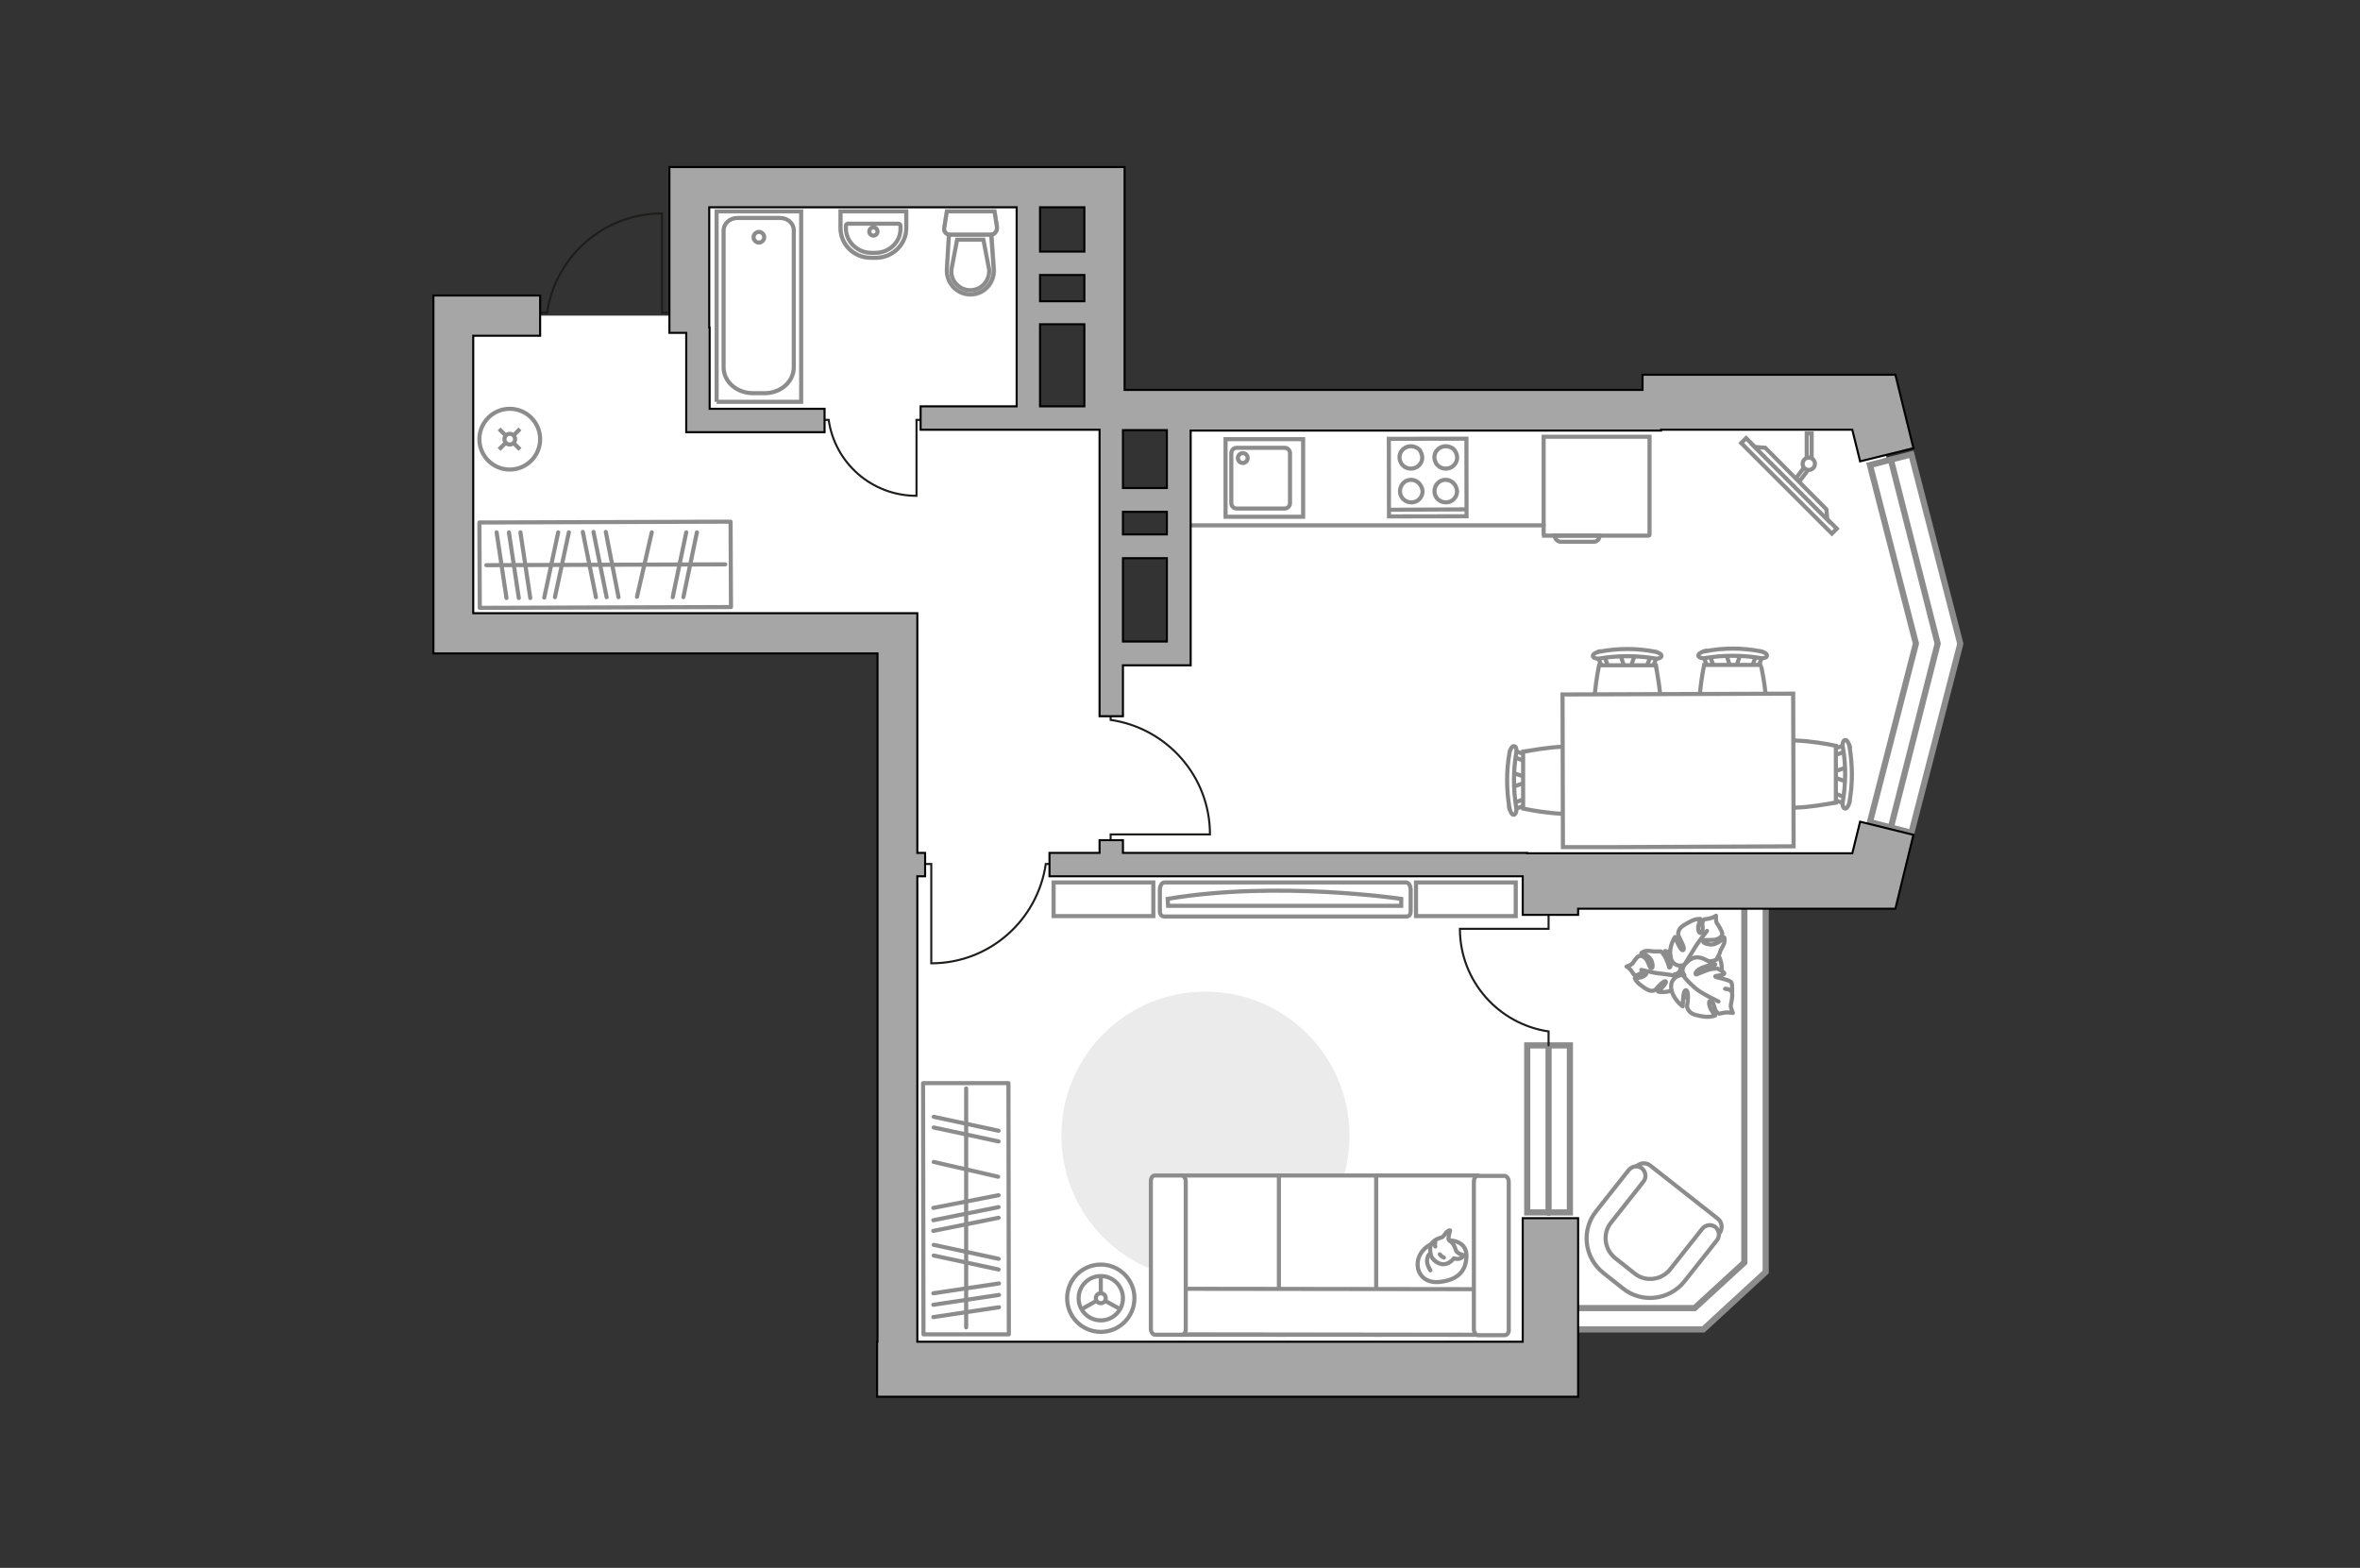 <?xml version="1.0" encoding="utf-8"?>
<!-- Generator: Adobe Illustrator 25.1.0, SVG Export Plug-In . SVG Version: 6.00 Build 0)  -->
<svg version="1.1" id="Слой_1" xmlns="http://www.w3.org/2000/svg" xmlns:xlink="http://www.w3.org/1999/xlink" x="0px" y="0px"
	 viewBox="0 0 575 382" style="enable-background:new 0 0 575 382;" xml:space="preserve">
<rect x="0" y="0" width="575" height="382" fill="#333333" stroke="none"/>
<style type="text/css">
	.st0{fill:#FFFFFF;}
	.st1{fill:#FFFFFF;stroke:#8C8C8C;stroke-width:1.5;stroke-linecap:round;stroke-miterlimit:10;}
	.st2{fill:none;stroke:#8C8C8C;stroke-width:1.5;stroke-linecap:round;stroke-miterlimit:10;}
	.st3{fill:#FFFFFF;stroke:#8C8C8C;stroke-miterlimit:10;}
	.st4{fill:#EBEBEB;}
	.st5{fill:#FFFFFF;stroke:#8C8C8C;stroke-linecap:round;stroke-linejoin:round;stroke-miterlimit:10;}
	.st6{fill:none;stroke:#8C8C8C;stroke-linecap:round;stroke-linejoin:round;stroke-miterlimit:10;}
	.st7{fill:#FFFFFF;stroke:#8C8C8C;stroke-width:1;stroke-miterlimit:9.999;}
	.st8{fill:none;stroke:#8C8C8C;stroke-miterlimit:10;}
	.st9{fill:#FFFFFF;stroke:#8C8C8C;stroke-width:1;stroke-miterlimit:10;}
	.st10{fill:none;stroke:#1D1D1B;stroke-width:0.5;stroke-linecap:round;stroke-miterlimit:22.926;}
	.st11{fill:#FFFFFF;stroke:#8C8C8C;stroke-width:1;stroke-miterlimit:10;}
	.st12{opacity:0.5;fill:#FFFFFF;stroke:#8C8C8C;stroke-miterlimit:10;enable-background:new    ;}
	.st13{opacity:0.5;}
	.st14{fill:#A6A6A6;stroke:#000000;stroke-width:0.5;stroke-miterlimit:10;}
</style>
<g id="bg_1_">
	<polygon class="st0" points="456.5,97.9 406.9,97.9 287.2,97.9 286.2,158 270.6,160.8 272.6,101.9 266.6,67.4 268,99.6 250.6,101 
		250.6,45.6 167.9,45.6 169,76.9 112.1,76.9 112.1,154.1 214.9,155.9 218.6,165.2 218.6,333.6 377.8,333.6 384.1,322.8 395.5,319.2 
		412.5,322.8 423.9,312.1 428.4,307.2 426.7,216.8 457.1,212.4 471.1,160.9 	"/>
</g>
<g id="windows_1_">
	<g>
		<g>
			<rect x="372.1" y="254.7" class="st1" width="10.4" height="40.7"/>
			<line class="st2" x1="377.3" y1="254.7" x2="377.3" y2="295.5"/>
		</g>
		<polygon class="st1" points="425,214.4 425,307.6 412.9,318.7 382.6,318.7 382.6,323.9 415,323.9 415,323.9 415,323.9 415,323.9 
			415,323.9 430.2,309.9 430.2,309.8 430.2,214.4 		"/>
		<g>
			<polygon class="st1" points="465.7,110.7 455.6,113.3 466.8,156.8 455.6,200.3 465.7,202.9 477.5,157.3 477.6,156.8 477.5,156.4 
							"/>
			<polyline class="st2" points="460.7,201.6 472.1,156.8 460.7,112 			"/>
		</g>
	</g>
</g>
<g id="furniture">
	<g id="furniture_1_">
		<g>
			<path id="Vector_37_2_" class="st3" d="M398.5,284.4l-8.9,11.3c-3.2,4.1-2.5,10.1,1.6,13.4l5.4,4.3c4.1,3.2,10.1,2.5,13.4-1.6
				l8.9-11.3c0.9-1.1,0.7-2.8-0.4-3.6L402.1,284C401,283.1,399.4,283.3,398.5,284.4z"/>
			<path id="Vector_38_2_" class="st3" d="M396.8,285.1l-7.9,10c-3.7,4.6-2.9,11.3,1.7,15l4.8,3.8c4.6,3.7,11.3,2.9,15-1.7l7.9-10
				c0.8-1,0.6-2.4-0.3-3.2c-1-0.8-2.4-0.6-3.2,0.3l-7.9,10c-2.1,2.6-6,3.1-8.6,1l-4.8-3.8c-2.6-2.1-3.1-6-1-8.6l7.9-10
				c0.8-1,0.6-2.4-0.3-3.2S397.7,284,396.8,285.1z"/>
		</g>
		<path id="Vector_51_2_" class="st4" d="M293.7,311.8c-19.4,0-35.1-15.7-35.1-35.1s15.7-35.1,35.1-35.1s35.1,15.7,35.1,35.1
			C328.8,296.1,313.1,311.8,293.7,311.8z"/>
		<g>
			<path id="Vector_54_2_" class="st3" d="M288,286.4h24.6v38.8H288V286.4z"/>
			<path id="Vector_55_2_" class="st3" d="M311.6,286.4h24.6v38.8h-24.6V286.4z"/>
			<path id="Vector_56_2_" class="st3" d="M335.3,286.4h24.6v38.8h-24.6V286.4z"/>
			<path id="Vector_57_2_" class="st3" d="M363.3,314.1v11.1l-79-0.1l2.3-11.1L363.3,314.1z"/>
			<path id="Vector_58_2_" class="st3" d="M287.9,325.2h-6.5c-0.5,0-1-0.7-1-1.4v-36c0-0.8,0.4-1.4,1-1.4h6.5c0.5,0,1,0.7,1,1.4v36
				C289,324.6,288.4,325.2,287.9,325.2z"/>
			<path id="Vector_59_2_" class="st3" d="M366.6,325.3h-6.5c-0.5,0-1-0.7-1-1.4v-36c0-0.8,0.4-1.4,1-1.4h6.5c0.5,0,1,0.7,1,1.4v36
				C367.7,324.7,367.2,325.3,366.6,325.3z"/>
			<g>
				<path class="st5" d="M345.5,307c-0.6,2.9,1.3,5.9,5.6,5.3c4.3-0.6,6.2-2.8,6.2-6.5c-0.1-3.7-4.3-3.6-4.3-3.6
					C349,302.2,346.2,304.1,345.5,307z"/>
				<path class="st5" d="M353,302.1c-0.3-0.3,0.3-2.3,0.3-2.3s0-0.2-0.6,0.2c-0.6,0.3-0.8,1.3-1.5,1.5c-0.8,0.2-1.9,0.7-2.4,1.5
					s-0.4,2.1-0.1,3s1.8,2.2,3.3,2c1.4-0.2,2.2-1.4,2.2-1.4s0,0,0.6,0.1c1.1,0.2,1.8-0.7,1.8-0.7s0.2-0.2-0.6-0.4s-1.2-0.8-1.2-0.8
					C354,302.3,353.2,302.5,353,302.1z"/>
				<path class="st5" d="M351.8,306.4c-0.7-0.3-1-0.8-1-0.8"/>
				<path class="st5" d="M349.7,302.7c-0.2,0.4,0,1,0,1"/>
				<path class="st6" d="M348.5,309.5c0,0-0.9-1.3-0.8-2.5c0.2-1.5,0.8-1.6,0.8-1.6"/>
			</g>
		</g>
		<g>
			<g>
				<path id="Vector_90_1_" class="st3" d="M283.7,215c-0.6,0-1.1,0.8-1.1,1.8v5.2c0,0.9,0.5,1.3,1.1,1.3h58.9
					c0.6,0,1.1-0.3,1.1-1.3v-5.2c0-1-0.5-1.8-1.1-1.8H283.7z"/>
				<path id="Vector_91_1_" class="st3" d="M284.5,219c26.7-4.5,56.9,0,56.9,0v1.7h-56.8L284.5,219z"/>
			</g>
			<path id="Vector_93_3_" class="st3" d="M345,215h24.3v8.2H345V215z"/>
			<path id="Vector_93_1_" class="st3" d="M256.7,215H281v8.2h-24.3V215z"/>
		</g>
		<g>
			<ellipse class="st7" cx="268.2" cy="316.3" rx="8.2" ry="8.2"/>
			<circle class="st3" cx="268.2" cy="316.3" r="5.4"/>
			<circle class="st3" cx="268.2" cy="316.3" r="1.2"/>
			<path class="st3" d="M268.2,316.3"/>
			<line class="st8" x1="268.2" y1="310.8" x2="268.2" y2="315.2"/>
			<line class="st8" x1="273" y1="319" x2="269.2" y2="316.9"/>
			<line class="st8" x1="263.5" y1="319" x2="267.2" y2="316.9"/>
		</g>
		<g>
			<path id="Vector_60_1_" class="st3" d="M412.8,243.2c3.9-0.2,6.9-3.5,6.7-7.5c-0.2-3.9-3.5-6.9-7.5-6.7c-3.9,0.2-6.9,3.5-6.7,7.5
				C405.4,240.4,408.9,243.4,412.8,243.2z"/>
			<path class="st5" d="M408,240.9c-1.7,1.2-4,0.7-4,0.7s2-1.9,1.9-2.4c-0.1-0.4-0.9,0.1-1.8,1.1c-0.9,1.1-1.1,1.1-1.8,1.1
				c-0.7,0-1.8-0.8-2.7-1.5c-1-0.7-1.3-1.6-1.3-1.6s0.7,0,1.6-0.2c0.9-0.3,1.7-1,0.9-1.2c-0.8-0.2-1.5,0.7-2.2,0.7
				c-0.7-0.1-0.5-0.2-1.1-1c-0.5-0.8-1.2-1.1-1.2-1.1s1.1-0.4,1.4-0.7c0.2-0.3,1.1-1.6,1.5-1.8s0.9-0.2,1.6,0.4
				c0.7,0.6,1.1,2.2,1.3,2.4c0.3,0.2,0.8,0.2,0.4-1.4s-2.6-2.2-2.6-2.2s0.4-0.4,1.1-0.5s1.7,0.1,1.9,0.1c0.2,0,1.8,0,1.8,0
				s0.2,0.1,0.8,1c0.6,0.9,1.2,2.8,1.2,2.9c0,0.1,0.5,0,0.3-1.1s-1.3-2.9-1.3-2.9s0.1,0,2,0.7c1.9,0.8,2.1,2.1,1.8,3.5
				c-0.2,1.4-1.5,1.5-1.5,1.5C409,238,409.6,240,408,240.9z"/>
			<path class="st6" d="M411.4,237.2c-1,0.4-2.2,0.6-3.2,0.5c-0.7-0.1-2.7-0.4-3.6-0.5c-1.5-0.1-4.7-0.9-4.7-0.9"/>
			<path class="st5" d="M407,232.8c-0.4-2.3,1.1-4.5,1.1-4.5s1.2,3,1.8,3.2c0.6,0.1,0.4-0.9-0.4-2.4s-0.7-1.7-0.4-2.5
				c0.3-0.8,1.6-1.5,2.8-2.1c1.2-0.7,2.4-0.6,2.4-0.6s-0.3,0.8-0.5,1.7c-0.2,1,0.2,2.2,0.8,1.5s-0.1-1.9,0.3-2.6
				c0.3-0.8,0.4-0.4,1.5-0.7c1.1-0.2,1.7-0.7,1.7-0.7s-0.1,1.3,0.2,1.8c0.3,0.4,1.2,1.9,1.3,2.4c0.1,0.5-0.2,1.1-1.2,1.5
				s-2.8,0.1-3.2,0.3c-0.4,0.2-0.5,0.7,1.3,1c1.9,0.3,3.6-1.7,3.6-1.7s0.2,0.6,0,1.4c-0.3,0.8-1,1.8-1,2.1s-0.9,1.9-0.9,1.9
				s-0.2,0.2-1.4,0.4c-1.2,0.2-3.5-0.1-3.6-0.1s-0.3,0.6,1,0.9c1.2,0.4,3.7,0,3.7,0s-0.1,0.2-1.7,1.8c-1.7,1.6-3.2,1.2-4.6,0.3
				s-0.9-2.2-0.9-2.2C409.7,235.6,407.2,235.5,407,232.8z"/>
			<path class="st6" d="M409.5,238.6c0-1.3,0.3-2.6,1-3.7c0.5-0.8,1.6-2.6,2.2-3.6c0.9-1.6,3.2-4.5,3.2-4.5"/>
			<g>
				<path class="st5" d="M422,242c0,0,0.2-2-0.2-2.7c-0.6-0.7-3.8-1.1-3.9-1.4c-0.1-0.2,2-0.2,2.2-0.7c0.2-0.3-1.6-1.2-1.6-1.2
					s-0.2-0.1-1.5,0.1c-1.3,0.2-3.6,1.4-3.7,1.3c-0.2,0.1-0.5-0.4,0.6-1.2c1.2-0.8,3.8-1.3,3.8-1.3s-0.2-0.1-2.4-1.2
					c-2.3-1.1-3.7,0-4.8,1.3c-1.2,1.4-0.1,2.6-0.1,2.6c-1.2-0.3-3.6,0.7-3.2,3.3s2.8,4.3,2.8,4.3s0-3.6,0.6-3.9
					c0.5-0.3,0.8,0.8,0.6,2.6c-0.3,1.7-0.1,1.9,0.5,2.6s2.1,1,3.6,1.2s2.6-0.3,2.6-0.3s-0.6-0.7-1.1-1.6c-0.5-1-0.6-2.4,0.2-1.8
					c0.8,0.6,0.6,2,1.3,2.6c0.7,0.6,0.6,0.3,1.9,0.1c1.2-0.1,2,0.1,2,0.1s-0.6-1.4-0.5-1.9S422.2,242.6,422,242c0-0.6-0.5-1-1.7-1.1
					"/>
				<path class="st6" d="M410.1,237.7c0.8,1.1,2.1,2.3,3,3.1c1.5,1.3,5.6,3.2,5.6,3.2"/>
			</g>
		</g>
		<g>
			<path id="Vector_8_1_" class="st8" d="M376.1,130.3v-23.9h25.8v23.9c0,0.1-0.1,0.2-0.2,0.2h-25.5
				C376.2,130.5,376.1,130.4,376.1,130.3z"/>
			<path id="Vector_9_1_" class="st8" d="M388.3,132h-8c-0.8,0-1.5-0.7-1.5-1.5h10.9C389.7,131.4,389.1,132,388.3,132z"/>
		</g>
		<g>
			
				<rect x="434.8" y="102.8" transform="matrix(0.707 -0.708 0.708 0.707 44.047 343.11)" class="st9" width="1.7" height="31.2"/>
			<polygon class="st3" points="445.2,126.6 427.5,108.9 430.1,109.1 445,124.1 			"/>
			<g>
				<path class="st3" d="M440.2,111.7v-6.1h1.2v6.1c-0.2-0.1-0.4-0.2-0.6-0.2S440.3,111.6,440.2,111.7z"/>
				<path class="st3" d="M438.5,117.2l-0.9-0.7l2-2.7c0.2,0.4,0.5,0.6,1,0.6L438.5,117.2z"/>
			</g>
			<circle class="st3" cx="440.7" cy="113" r="1.5"/>
		</g>
		<line class="st6" x1="290.4" y1="128" x2="376.1" y2="128"/>
		<g>
			<g id="Group_2_1_">
				<g id="Group_3_1_">
					<path id="Vector_10_1_" class="st3" d="M424.1,159.2l-1.3,3.9h-1l-1.3-3.9H424.1z"/>
				</g>
				<g id="Group_4_1_">
					<path id="Vector_11_1_" class="st3" d="M416.7,163c-0.4,0-0.7-0.2-0.7-0.5l-1.2-3.2c-0.1-0.3,0.1-0.6,0.6-0.7
						c0.5-0.1,0.8,0.1,0.9,0.4l1.2,3.2c0.1,0.3-0.1,0.6-0.6,0.7C416.8,163,416.8,163,416.7,163z"/>
				</g>
				<g id="Group_5_1_">
					<path id="Vector_12_1_" class="st3" d="M427.7,162.9c-0.1,0-0.1,0-0.2,0c-0.5-0.1-0.7-0.4-0.6-0.6l1.2-3.2
						c0.1-0.3,0.6-0.5,0.9-0.4c0.5,0.1,0.7,0.4,0.6,0.6l-1.2,3.2C428.3,162.7,428.1,162.9,427.7,162.9z"/>
				</g>
				<path id="Vector_13_1_" class="st3" d="M429.1,178.2c-2.4,2.4-11.3,2.5-13.8,0c-2.9-2.9-0.1-16.2-0.1-16.2H429
					C429.1,162.1,432,175.3,429.1,178.2z"/>
				<path id="Vector_14_1_" class="st3" d="M428.8,160.3c-4.4-0.7-8.8-0.7-13.2,0c-0.9,0.2-1.7-0.1-1.8-0.5
					c-0.1-0.5,0.6-0.9,1.5-1.1c4.6-0.9,9.2-0.9,13.7,0c0.9,0.2,1.6,0.6,1.5,1.1C430.5,160.2,429.6,160.5,428.8,160.3z"/>
			</g>
			<g id="Group_2_3_">
				<g id="Group_3_3_">
					<path id="Vector_10_3_" class="st3" d="M398.4,159.3l-1.3,3.9H396l-1.3-3.9H398.4z"/>
				</g>
				<g id="Group_4_3_">
					<path id="Vector_11_3_" class="st3" d="M391,163.1c-0.4,0-0.7-0.2-0.7-0.5l-1.2-3.2c-0.1-0.3,0.1-0.6,0.6-0.7s0.8,0.1,0.9,0.4
						l1.2,3.2c0.1,0.3-0.1,0.6-0.6,0.7C391.1,163.1,391.1,163.1,391,163.1z"/>
				</g>
				<g id="Group_5_3_">
					<path id="Vector_12_3_" class="st3" d="M402,163c-0.1,0-0.1,0-0.2,0c-0.5-0.1-0.7-0.4-0.6-0.6l1.2-3.2c0.1-0.3,0.6-0.5,0.9-0.4
						c0.5,0.1,0.7,0.4,0.6,0.6l-1.2,3.2C402.7,162.8,402.3,163,402,163z"/>
				</g>
				<path id="Vector_13_3_" class="st3" d="M403.5,178.3c-2.4,2.4-11.3,2.5-13.8,0c-2.9-2.9-0.1-16.2-0.1-16.2h13.8
					C403.4,162.2,406.3,175.4,403.5,178.3z"/>
				<path id="Vector_14_3_" class="st3" d="M403.1,160.4c-4.4-0.7-8.8-0.7-13.2,0c-0.9,0.2-1.7-0.1-1.8-0.5
					c-0.1-0.5,0.6-0.9,1.5-1.1c4.6-0.9,9.2-0.9,13.7,0c0.9,0.2,1.6,0.6,1.5,1.1C404.7,160.3,404,160.6,403.1,160.4z"/>
			</g>
			<g id="Group_2_5_">
				<g id="Group_3_5_">
					<path id="Vector_10_5_" class="st3" d="M368.3,188.2l3.9,1.3v1l-3.9,1.3V188.2z"/>
				</g>
				<g id="Group_4_5_">
					<path id="Vector_11_5_" class="st3" d="M372.1,195.5c0,0.4-0.2,0.7-0.5,0.7l-3.2,1.2c-0.3,0.1-0.6-0.1-0.7-0.6s0.1-0.8,0.4-0.9
						l3.2-1.2c0.3-0.1,0.6,0.1,0.7,0.6C372.1,195.4,372.1,195.5,372.1,195.5z"/>
				</g>
				<g id="Group_5_5_">
					<path id="Vector_12_5_" class="st3" d="M372.1,184.6c0,0.1,0,0.1,0,0.2c-0.1,0.5-0.4,0.7-0.7,0.6l-3.2-1.2
						c-0.3-0.1-0.5-0.6-0.4-0.9c0.1-0.5,0.4-0.7,0.7-0.6l3.2,1.2C371.9,183.9,372.1,184.2,372.1,184.6z"/>
				</g>
				<path id="Vector_13_5_" class="st3" d="M387.3,183.2c2.4,2.4,2.4,11.4,0,13.8c-2.9,2.9-16.2,0-16.2,0v-13.8
					C371.2,183.2,384.5,180.3,387.3,183.2z"/>
				<path id="Vector_14_5_" class="st3" d="M369.4,183.5c-0.7,4.4-0.7,8.8,0,13.2c0.2,0.9-0.1,1.7-0.5,1.8c-0.5,0.1-0.9-0.6-1.1-1.5
					c-0.8-4.6-0.8-9.2,0-13.7c0.2-0.9,0.7-1.6,1.1-1.5C369.4,181.8,369.6,182.6,369.4,183.5z"/>
			</g>
			<g id="Group_2_4_">
				<g id="Group_3_4_">
					<path id="Vector_10_4_" class="st3" d="M450.1,190.5l-3.9-1.3v-1l3.9-1.3V190.5z"/>
				</g>
				<g id="Group_4_4_">
					<path id="Vector_11_4_" class="st3" d="M446.3,183.2c0-0.4,0.2-0.7,0.5-0.7l3.2-1.2c0.3-0.1,0.6,0.1,0.7,0.6s-0.1,0.8-0.4,0.9
						l-3.2,1.2c-0.3,0.1-0.6-0.1-0.7-0.6C446.3,183.3,446.3,183.3,446.3,183.2z"/>
				</g>
				<g id="Group_5_4_">
					<path id="Vector_12_4_" class="st3" d="M446.3,194.1c0-0.1,0-0.1,0-0.2c0.1-0.5,0.4-0.7,0.7-0.6l3.2,1.2
						c0.3,0.1,0.5,0.6,0.4,0.9c-0.1,0.5-0.4,0.7-0.7,0.6l-3.2-1.2C446.6,194.8,446.3,194.5,446.3,194.1z"/>
				</g>
				<path id="Vector_13_4_" class="st3" d="M431.1,195.5c-2.4-2.4-2.4-11.4,0-13.8c2.9-2.9,16.2,0,16.2,0v13.8
					C447.2,195.5,433.9,198.4,431.1,195.5z"/>
				<path id="Vector_14_4_" class="st3" d="M449,195.3c0.7-4.4,0.8-8.8,0-13.2c-0.2-0.9,0.1-1.7,0.5-1.8c0.5-0.1,0.9,0.6,1.1,1.5
					c0.8,4.6,0.8,9.2,0,13.7c-0.2,0.9-0.7,1.6-1.1,1.5S448.8,196.1,449,195.3z"/>
			</g>
			<path id="Vector_35_3_" class="st3" d="M380.7,169.2l56.2-0.2l0.1,37.2l-45.4,0.2h-10.8L380.7,169.2z"/>
		</g>
	</g>
	<path class="st10" d="M270.6,171.6v3.8c13.7,2,24.2,13.7,24.2,27.9h-24.2v4.2"/>
	<path class="st10" d="M258.6,210.5h-3.8c-2,13.7-13.7,24.2-27.9,24.2v-24.2h-4.2"/>
	<path class="st10" d="M199,102.3h2.9c1.5,10.5,10.5,18.5,21.4,18.5v-18.5h3.2"/>
	<g>
		<polygon class="st6" points="225,325.1 224.9,263.9 245.7,263.9 245.8,325.1 		"/>
		<line class="st6" x1="243.4" y1="318.5" x2="227.4" y2="320.9"/>
		<line class="st6" x1="243.4" y1="315.5" x2="227.4" y2="317.9"/>
		<line class="st6" x1="243.2" y1="286.7" x2="227.5" y2="283.1"/>
		<line class="st6" x1="243.4" y1="312.7" x2="227.4" y2="315.1"/>
		<line class="st6" x1="243.3" y1="309.3" x2="227.5" y2="305.9"/>
		<line class="st6" x1="243.3" y1="306.7" x2="227.5" y2="303.3"/>
		<line class="st6" x1="243.3" y1="278.1" x2="227.5" y2="274.7"/>
		<line class="st6" x1="243.3" y1="275.5" x2="227.5" y2="272.1"/>
		<line class="st6" x1="243.3" y1="296.7" x2="227.4" y2="299.9"/>
		<line class="st6" x1="243.3" y1="291.2" x2="227.4" y2="294.3"/>
		<line class="st6" x1="243.3" y1="294.1" x2="227.4" y2="297.3"/>
		<line class="st6" x1="235.4" y1="265.2" x2="235.4" y2="323.4"/>
	</g>
	<g>
		<polygon class="st6" points="116.8,127.3 178,127.1 178.1,147.9 116.9,148.1 		"/>
		<line class="st6" x1="123.4" y1="145.7" x2="121" y2="129.7"/>
		<line class="st6" x1="126.4" y1="145.7" x2="124" y2="129.7"/>
		<line class="st6" x1="155.2" y1="145.4" x2="158.8" y2="129.7"/>
		<line class="st6" x1="129.2" y1="145.7" x2="126.8" y2="129.7"/>
		<line class="st6" x1="132.6" y1="145.6" x2="136" y2="129.7"/>
		<line class="st6" x1="135.2" y1="145.5" x2="138.6" y2="129.7"/>
		<line class="st6" x1="163.9" y1="145.5" x2="167.2" y2="129.7"/>
		<line class="st6" x1="166.5" y1="145.5" x2="169.8" y2="129.7"/>
		<line class="st6" x1="145.2" y1="145.5" x2="142" y2="129.6"/>
		<line class="st6" x1="150.7" y1="145.5" x2="147.6" y2="129.6"/>
		<line class="st6" x1="147.8" y1="145.5" x2="144.6" y2="129.6"/>
		<line class="st6" x1="176.7" y1="137.5" x2="118.5" y2="137.7"/>
	</g>
	<g>
		<circle class="st3" cx="124.2" cy="107" r="7.4"/>
		<line class="st8" x1="126.7" y1="104.5" x2="125.2" y2="106"/>
		<circle class="st3" cx="124.2" cy="107" r="1.3"/>
		<line class="st8" x1="123.1" y1="108" x2="121.6" y2="109.5"/>
		<line class="st8" x1="126.7" y1="109.5" x2="125.2" y2="108"/>
		<line class="st8" x1="123.1" y1="106" x2="121.6" y2="104.5"/>
	</g>
</g>
<g id="plan">
	<g>
		<g>
			<g>
				<g>
					<g>
						
							<rect x="338.4" y="106.9" transform="matrix(1 -1.813153e-03 1.813153e-03 1 -0.21 0.631)" class="st11" width="18.9" height="18.9"/>
					</g>
					<line class="st8" x1="357.4" y1="124.1" x2="338.5" y2="124.2"/>
					<path class="st3" d="M352.2,116.9c-1.5,0-2.7,1.2-2.7,2.8c0,1.5,1.2,2.7,2.8,2.7c1.5,0,2.7-1.2,2.7-2.7
						C354.9,118.1,353.7,116.9,352.2,116.9z"/>
					<path class="st3" d="M353.5,109c-2.5-1.1-4.9,1.3-3.7,3.7c0.2,0.5,0.7,0.9,1.2,1.2c2.5,1.1,4.9-1.3,3.7-3.7
						C354.4,109.6,354,109.2,353.5,109z"/>
					<path class="st3" d="M343.8,116.9c-1.5,0-2.7,1.2-2.7,2.8c0,1.5,1.2,2.7,2.8,2.7c1.5,0,2.7-1.2,2.7-2.7
						C346.5,118.2,345.3,116.9,343.8,116.9z"/>
					<path class="st3" d="M345,109c-2.5-1.1-4.9,1.3-3.7,3.7c0.2,0.5,0.7,0.9,1.2,1.2c2.5,1.1,4.9-1.3,3.7-3.7
						C346,109.6,345.5,109.2,345,109z"/>
				</g>
			</g>
			<g>
				<g>
					<g>
						<rect x="298.6" y="107" class="st3" width="18.9" height="18.9"/>
					</g>
					<path class="st3" d="M300,122.6v-12.2c0-0.7,0.6-1.3,1.3-1.3H313c0.7,0,1.3,0.6,1.3,1.3v12.2c0,0.7-0.6,1.3-1.3,1.3h-11.7
						C300.6,123.9,300,123.3,300,122.6z"/>
					<path class="st3" d="M304,111.6c0-0.6-0.5-1.2-1.2-1.2c-0.6,0-1.2,0.5-1.2,1.2c0,0.6,0.5,1.2,1.2,1.2
						C303.5,112.8,304,112.2,304,111.6z"/>
				</g>
			</g>
			<g>
				<g>
					<path class="st12" d="M213.4,62.8h-1.2c-4.1,0-7.4-3.2-7.4-7.2v-4.1h16v4.1C220.8,59.5,217.5,62.8,213.4,62.8z"/>
					<g>
						<path class="st3" d="M213.4,62.8h-1.2c-4.1,0-7.4-3.2-7.4-7.2v-4.1h16v4.1C220.8,59.5,217.5,62.8,213.4,62.8z"/>
						<path class="st3" d="M213.3,61.6h-1c-3.4,0-6.2-2.7-6.2-6V55c0-0.3,0.2-0.5,0.5-0.5h12.3c0.3,0,0.5,0.2,0.5,0.5v0.6
							C219.5,58.9,216.7,61.6,213.3,61.6z"/>
						<path class="st3" d="M213.8,56.4c0,0.6-0.5,1-1,1c-0.6,0-1-0.5-1-1c0-0.6,0.5-1,1-1C213.4,55.4,213.8,55.9,213.8,56.4z"/>
					</g>
				</g>
			</g>
			<g>
				<g>
					<g class="st13">
						<path class="st3" d="M231.5,57.2h9.8c1,0,1.7-0.9,1.6-1.9l-0.6-3.8h-11.6l-0.6,3.8C229.8,56.4,230.6,57.2,231.5,57.2z"/>
						<path class="st3" d="M241.6,57.3h-10.3l-0.5,8.3c-0.2,3.3,2.4,6.2,5.7,6.2s5.9-2.8,5.7-6.2L241.6,57.3z"/>
					</g>
					<g>
						<path class="st3" d="M231.5,57.2h9.8c1,0,1.7-0.9,1.6-1.9l-0.6-3.8h-11.6l-0.6,3.8C229.8,56.4,230.6,57.2,231.5,57.2z"/>
						<path class="st3" d="M236.4,71.7L236.4,71.7c3.3,0,5.9-2.8,5.7-6.2l-0.6-8.3h-10.3l-0.5,8.3C230.5,68.9,233.1,71.7,236.4,71.7
							z"/>
						<path class="st3" d="M239.6,58.4l1.4,7.3c0.1,1.3-0.4,2.6-1.2,3.5c-0.9,1-2.1,1.5-3.4,1.5c-1.3,0-2.5-0.5-3.4-1.5
							c-0.9-0.9-1.3-2.2-1.2-3.5l1.4-7.3L239.6,58.4z"/>
					</g>
				</g>
			</g>
			<g>
				<g>
					<polyline class="st3" points="174.6,97.9 174.6,51.5 195.2,51.5 195.2,97.9 174.6,97.9 					"/>
					<path class="st3" d="M186.3,95.8h-2.8c-4,0-7.2-2.8-7.2-6.3V56.1c0-1.6,1.5-3,3.4-3H190c1.9,0,3.4,1.3,3.4,3v33.4
						C193.4,93,190.2,95.8,186.3,95.8z"/>
					<path class="st3" d="M186.2,57.8c0,0.7-0.6,1.3-1.3,1.3s-1.3-0.6-1.3-1.3s0.6-1.3,1.3-1.3C185.6,56.5,186.2,57.1,186.2,57.8z"
						/>
				</g>
			</g>
		</g>
		<path class="st10" d="M129.5,76.2h3.8c2-13.7,13.8-24.2,28-24.2v24.2h4.2"/>
		<path class="st10" d="M377.3,254.7v-3.4c-12.2-1.8-21.6-12.3-21.6-25h21.6v-3.8"/>
		<g>
			<polygon class="st14" points="371,326.9 223.5,326.9 223.5,213.5 225.4,213.5 225.4,207.8 223.5,207.8 223.5,149.4 115.3,149.4 
				115.3,81.8 131.6,81.8 131.6,72 105.6,72 105.6,159.2 213.8,159.2 213.8,326.9 213.7,326.9 213.7,340.3 384.5,340.3 384.5,296.8 
				371,296.8 			"/>
			<polygon class="st14" points="451.3,207.9 372.1,207.9 372.1,207.8 273.6,207.8 273.6,204.7 267.9,204.7 267.9,207.8 
				255.7,207.8 255.7,213.5 371,213.5 371,222.9 384.5,222.9 384.5,221.4 461.8,221.4 466.2,203.4 453.2,200.2 			"/>
			<path class="st14" d="M461.8,91.3h-61.6V95H274V40.7H163.1v40.4h4.1v24.2h33.7v-5.7h-28V79.8h-0.1V50.5h74.9v5.6h0V99h-23.4v5.7
				h39.9l3.7,0v69.8h5.7v-12.4h10.7h5.8h0v-5.8h0v-41.8h0v-9.6h114.6v-0.2h46.6l1.9,7.7l13-3.2L461.8,91.3z M253.4,50.5h10.8v10.8
				h-10.8V50.5z M253.4,67h10.8v6.4h-10.8V67z M253.4,99V79h10.8v20H253.4z M273.6,118.9v-14.1h10.7v14.1H273.6z M284.3,156.3h-10.7
				V136h10.7V156.3z M284.3,130.2h-10.7v-5.5h10.7V130.2z"/>
		</g>
	</g>
</g>
<g id="points">
	<path id="bedroom" class="st6" d="M301.7,263.9"/>
	<path id="kitchen_2_" class="st6" d="M341,159.4"/>
	<path id="balcony" class="st6" d="M403.5,265.2"/>
	<path id="wc_x5F_bathroom" class="st6" d="M219.5,81.5"/>
	<path id="hallway_1_" class="st6" d="M204.8,128"/>
</g>
</svg>
